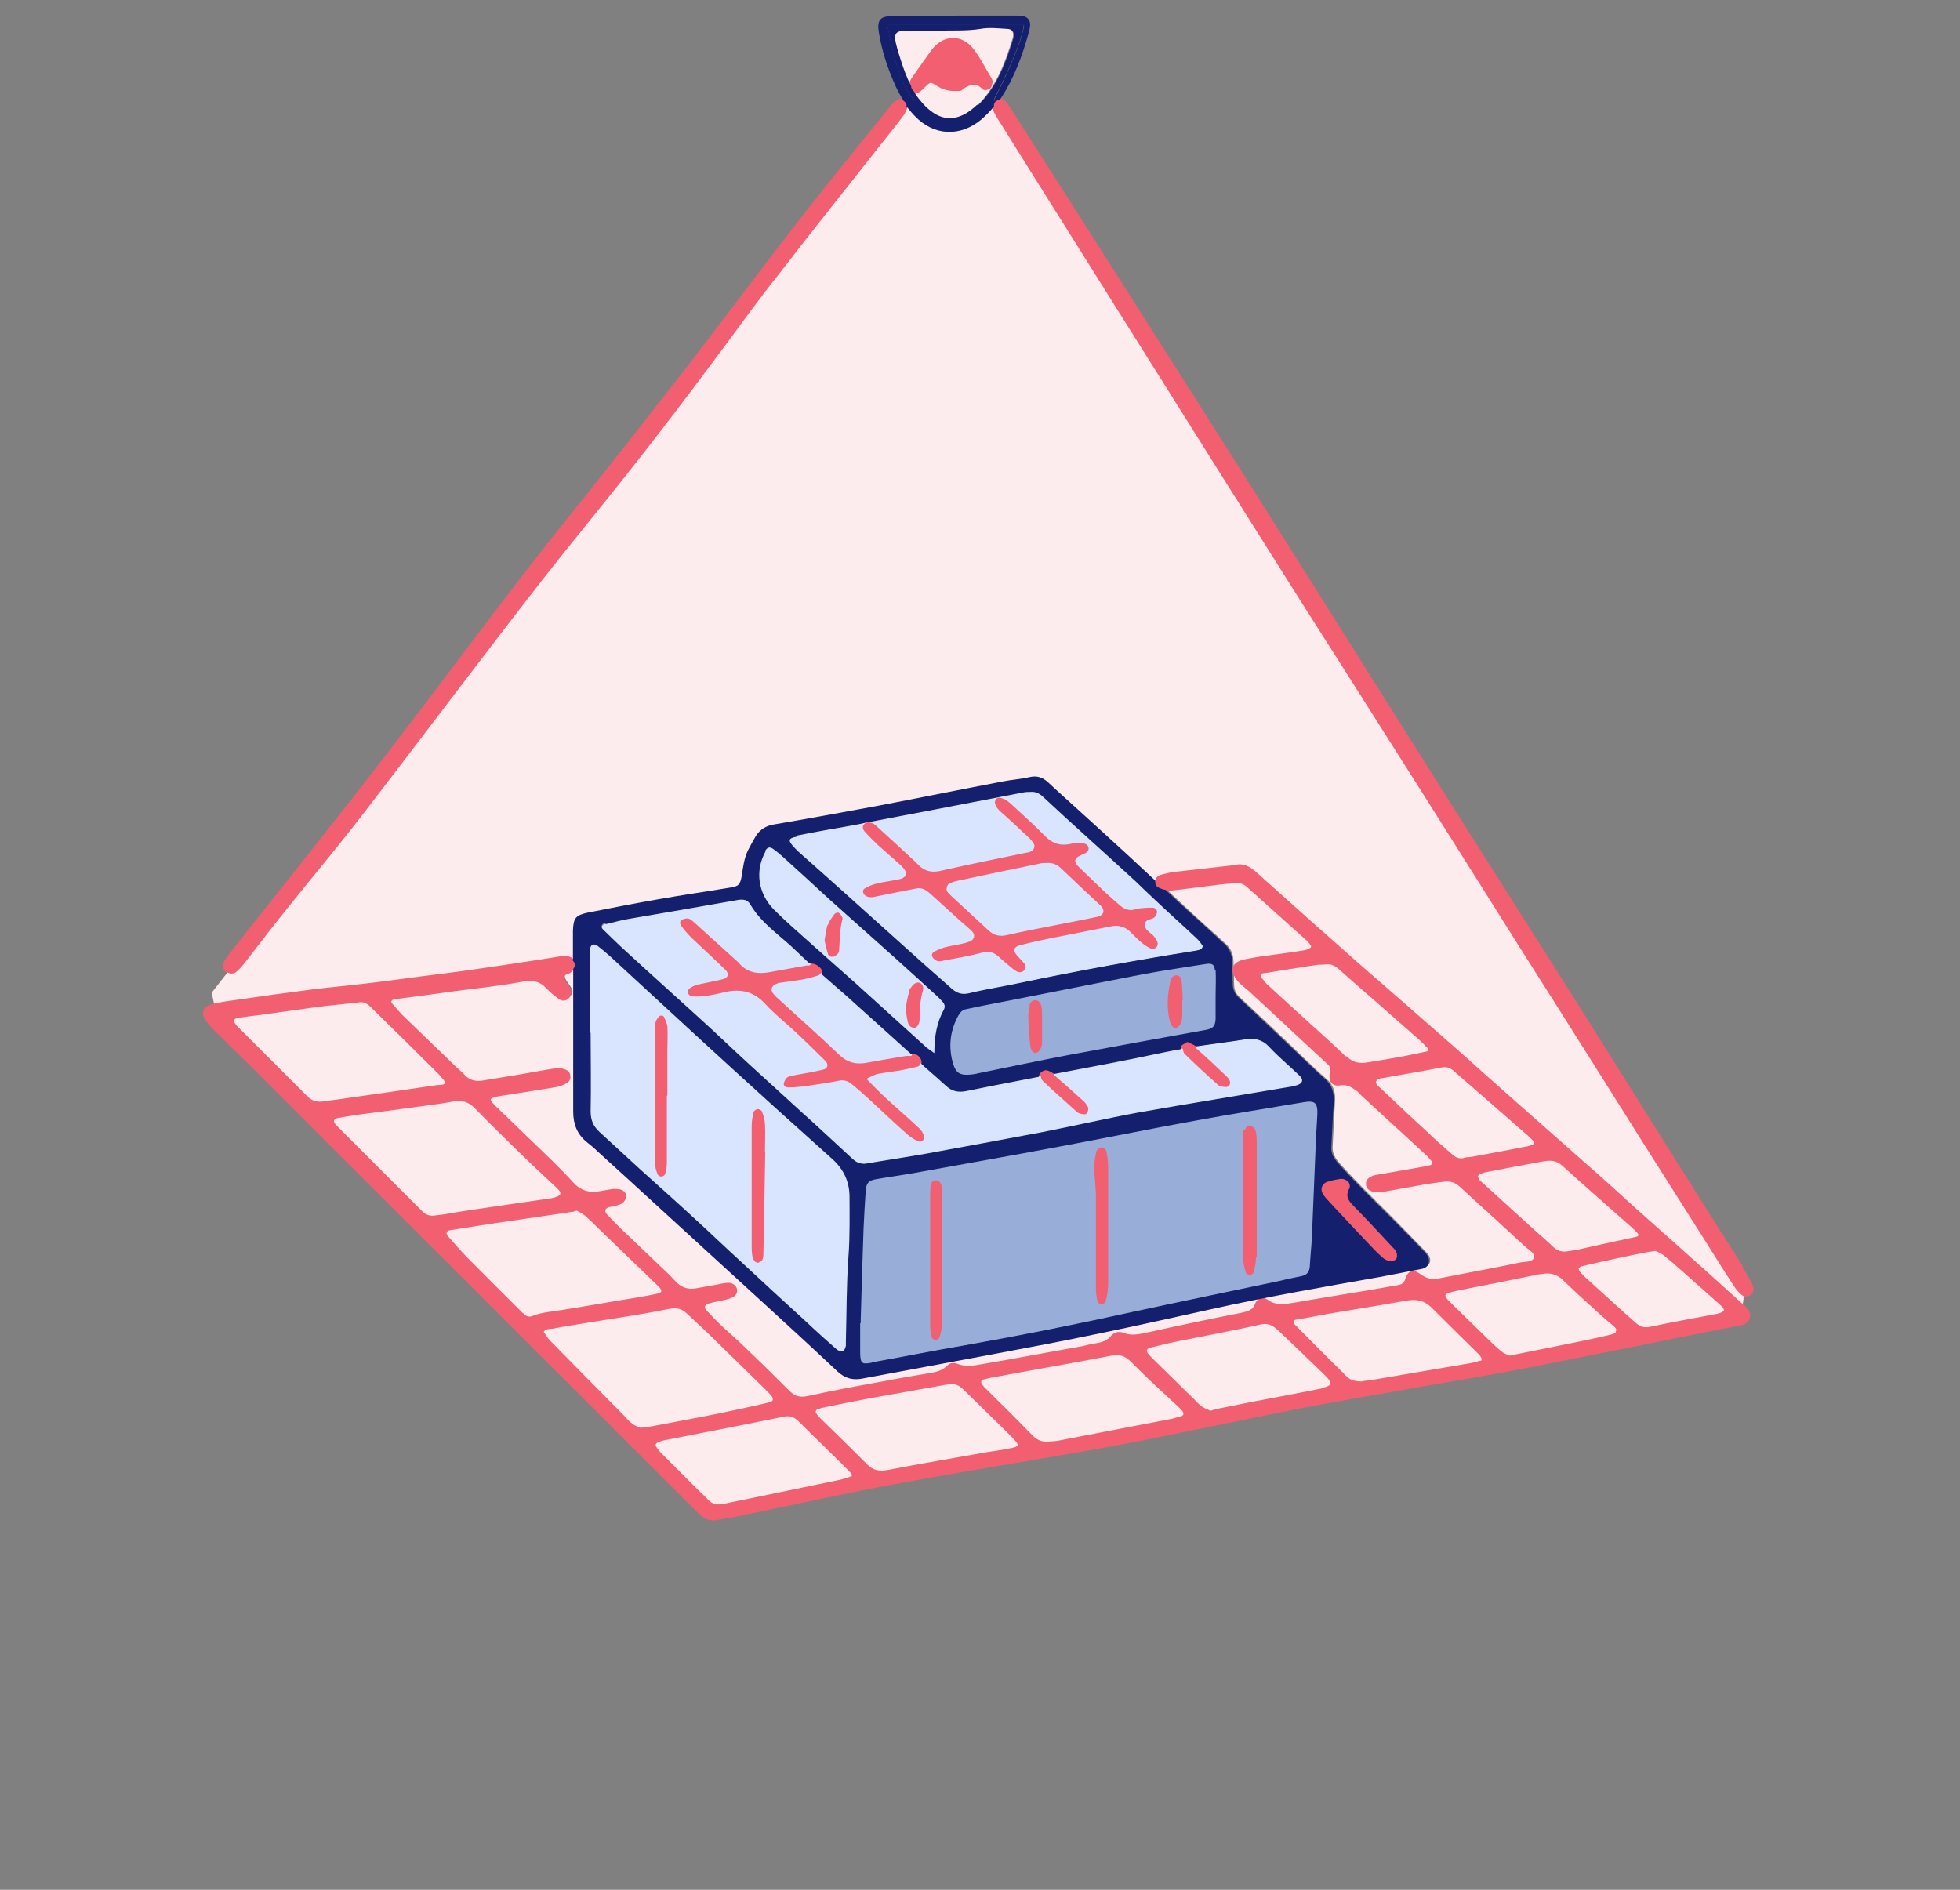 <?xml version="1.0" encoding="UTF-8"?>
<svg xmlns="http://www.w3.org/2000/svg" version="1.1" viewBox="0 0 753.3 726.4">
  <rect x="0" y="0" width="753.3" height="726.4" fill="#808080" stroke="none"/>
  <defs>
    <style>
      .cls-1 {
        fill: none;
      }

      .cls-2 {
        fill: #d9e5ff;
        stroke: #d9e5ff;
      }

      .cls-2, .cls-3, .cls-4 {
        stroke-linejoin: round;
      }

      .cls-5 {
        fill: #fdecee;
        stroke: #fdecee;
        stroke-miterlimit: 10;
      }

      .cls-3 {
        fill: #99add9;
        stroke: #99add9;
      }

      .cls-4 {
        fill: #f15f70;
        stroke: #f15f70;
        stroke-linecap: round;
      }

      .cls-6 {
        fill: #141f6e;
      }
    </style>
  </defs>
  <!-- Generator: Adobe Illustrator 28.7.0, SVG Export Plug-In . SVG Version: 1.2.0 Build 136)  -->
  <g>
    <g id="Laag_1">
      <g>
        <g id="PINK">
          <path class="cls-5" d="M211.8,461.1c1.2-.2,2.4-.6,3.5-1.2.4-.2.6-1.3.5-1.8-.3-.8-1-1.5-1.6-2-3.1-2.9-6.2-5.7-9.3-8.7-7.3-7.2-14.7-14.3-21.9-21.6-2.6-2.7-5.4-3.6-9-2.9-3.5.7-6.9,1.1-10.4,1.6-8.7,1.2-17.4,2.3-26.2,3.5-2.6.3-5.2.7-7.8,1.3-1.9.4-2.3,1.7-1.1,3.1.6.8,1.5,1.5,2.2,2.3,10,10,19.9,19.9,29.9,29.9.5.5,1,1,1.5,1.5,1.1,1.3,2.6,1.8,4.3,1.7,1.4-.2,2.8-.2,4.2-.5,3.5-.6,6.9-1.1,10.4-1.7,10.3-1.5,20.6-3,30.8-4.5h0ZM326.7,564.9c-6.5-6.5-13.1-12.8-19.6-19.3-1.8-1.7-3.6-2.2-6.2-1.7-15.2,3.1-30.4,6.1-45.5,9-1,.2-2,.6-3,1-.9.5-1.1,1.4-.6,2.3.6,1,1.5,1.9,2.3,2.8,4.4,4.5,9,9,13.5,13.5,1.5,1.5,3,3,4.5,4.4,1.2,1.2,2.5,1.9,5.5,1.6,2.3-.5,5.7-1.1,9.1-1.9,12-2.5,24.1-4.9,36.2-7.5,1.5-.3,3.1-.8,4.5-1.4.3,0,.6-1,.5-1.3-.2-.6-.6-1.2-1.2-1.7h0ZM295.9,539.6c1.8-.4,2.3-1.8,1.1-3.1-.7-1-1.6-1.9-2.5-2.7-6.5-6.3-12.8-12.7-19.3-18.9-3.6-3.5-7.3-6.7-10.8-10.2-2.1-1.9-4.1-2.6-7.2-2-9.4,1.9-18.7,3.2-28.1,4.8-5.4.9-10.8,1.7-16.1,2.7-1.6.3-3.7-.2-4.6,1.9.9,1.2,1.7,2.6,2.7,3.7,9.4,9.6,18.8,19.1,28.3,28.7,1.1,1.1,2.2,2.4,3.4,3.3s2.7,1.4,3.7,1.8c1.9-.2,3.1-.4,4.3-.6,8.8-1.7,17.7-3.3,26.5-5.1,6.2-1.3,12.4-2.7,18.6-4.1h0ZM239.2,500.4c4.7-.8,9.4-1.6,14-2.5,1.9-.4,2.1-1.7.9-3.1-.5-.6-1-1-1.5-1.5-7.5-7.3-14.9-14.5-22.4-21.6-1.6-1.6-3.3-3.2-5-4.7-1-.9-2.3-1.5-3.3-2-1.1.3-1.8.6-2.4.6-10.7,1.6-21.2,3.1-31.9,4.7-4.8.7-9.8,1.5-14.6,2.3-1.8.3-2.3,1.7-1,3.1,2.4,2.8,4.8,5.6,7.4,8.2,6.5,6.5,13,13,19.5,19.5.7.7,1.5,1.5,2.3,2.3,1.1,1.1,2.5,1.5,3.9,1,3.5-1.4,7.2-1.6,10.8-2.2,7.8-1.3,15.7-2.6,23.4-3.9h0ZM568.3,451.1c-.9.5-1,1.4-.5,2.3.2.4.6.8,1,1.2,7.3,6.6,14.6,13.3,21.9,19.9,1.9,1.8,4,3.6,5.9,5.3,1.4,1.3,3,1.9,4.8,1.8,1.4-.2,2.8-.2,4.2-.6,3.3-.6,6.5-1.5,9.8-2.2,4.4-1,9-1.9,13.4-2.9,1.3-.3,1.6-1.4.7-2.3-.6-.6-1.2-1.2-1.9-1.9-9-7.9-18-15.8-26.9-23.9-2.6-2.3-5.2-2.4-8.3-1.8-7.1,1.4-14.2,2.7-21.2,4-1,.2-2,.6-3,1h0ZM587.4,436.3c-4.8-4.2-9.5-8.4-14.3-12.5-4.6-4-9.3-8.1-13.9-12.1-1.5-1.4-3.1-2.1-5.2-1.7-7.7,1.5-15.6,2.8-23.3,4.2-.3,0-.7.2-1,.2-1.3.4-1.9,1.9-1,3,.5.5,1,1,1.5,1.5,6.1,5.7,12.4,11.5,18.5,17.3,3,2.7,6,5.4,9,8.1,1.4,1.2,2.9,2,5,1.5.9,0,1.9-.2,3-.3,7.1-1.4,14.1-2.7,21.2-4,.6-.2,1.4-.3,2-.6.8-.3,1.2-1.6.6-2.2-.6-.8-1.5-1.5-2.3-2.2h0ZM345.7,23c1.2,3.4,2.4,6.9,4,10h0c0-1,.6-2,1.2-2.8,2.3-3.5,4.8-6.9,7.3-10.3,4.3-5.9,11.1-6.2,15.5-.5,2.7,3.5,4.6,7.4,6.9,11.2.2.3.4.7.3,1-.2.8-.2,1.9-.8,2.3-.6.4-2,.6-2.3.2-2.6-2.9-5.1-1.9-7.8-.3-1.1.6-2.7.7-3.1.9-3.4,0-5.3-1-7.3-2.3-1.9-1.3-2.4-1.1-4.1.5-.9.8-1.7,1.8-2.7,2.4-.4.2-1.4.2-1.9,0,.7,1.1,1.5,2.3,2.3,3.3,1.5,1.8,3.1,3.4,4.9,4.7,4.1,2.9,8.6,2.9,12.9.3,1.5-.9,2.9-2,4.1-3.2,7.3-7.2,10.7-16.4,13.6-25.8.6-2.1-.3-3.4-2.6-3.6-3.3-.2-6.8-.5-10,0-5.7,1-11.2.5-16.4.7h-12.6c-3.5,0-4.3,1.2-3.6,4.7.5,2.3,1.1,4.4,1.9,6.6,0,0,.2,0,.2,0ZM142.8,386.7c-1.5-1.4-3.1-2.3-5.2-1.6-.6.2-1.4.2-2.1.2h0c-4.5.4-9.1.8-13.6,1.4-7.2.9-14.3,1.9-21.5,3-3,.4-6,.7-8.9,1.2-2,.3-2.4,1.7-1,3.4.2.2.5.5.7.8,9,9,18,17.9,27,27,1.8,1.8,3.7,2.5,6.2,2.1,3.1-.5,6.3-.8,9.4-1.3,11.5-1.7,23-3.3,34.5-5,1.4-.2,3.4.2,3.6-1.4.2-1-1.4-2.3-2.2-3.3-.4-.6-1-1-1.5-1.5-8.1-7.9-16.1-15.8-24.1-23.8-.4-.4-.7-.7-1.1-1.1h-.2ZM509.1,528.1c-5.9-5.7-11.7-11.2-17.6-16.9-.4-.4-.8-.6-1.2-1-1.8-1.4-3.5-1.9-5.9-1.4-10,2.2-20,4-30,6.1-4.1.8-8.2,1.8-12.4,2.8-2.1.6-2.3,1.7-.9,3.5.8,1,1.7,1.8,2.6,2.7,4.9,4.8,9.8,9.6,14.8,14.5,1,1,1.9,2.1,3.1,2.9s2.5,1.2,3.5,1.7c1.2-.3,2.1-.6,2.9-.8,4.1-.9,8.3-1.7,12.4-2.5,9.4-1.9,18.6-3.6,28-5.4,3.7-.7,4.1-2.3,1.7-4.9-.3-.4-.7-.7-1.1-1.1h.2ZM661.5,501.6c-6.1-5.5-12.4-11-18.6-16.5-1.3-1.1-2.7-2.3-4.1-3.3-1-.6-2.2-1-2.9-1.4-1.3.2-2.2.3-3.1.5-3.6.7-7.3,1.4-10.8,2.2-4.6,1-9.3,1.9-13.9,3.1-2.5.6-2.7,1.8-1,3.7.5.5,1,1,1.5,1.5,3.6,3.3,7.3,6.6,10.9,9.9,2.9,2.6,5.7,5.2,8.6,7.7,1.9,1.6,3.8,2,6.3,1.5,8.2-1.8,16.5-3.2,24.8-4.8,1-.2,2-.6,2.9-1,.3-.2.5-1,.4-1.3-.2-.6-.7-1.2-1.2-1.7h0ZM620.2,509c-1.3-1.2-2.7-2.3-4-3.4-4.9-4.5-9.9-9-14.7-13.6-2.5-2.5-5.2-3.3-8.6-2.7-.7.2-1.4.2-2.1.3-10.2,2-20.3,4-30.5,6.1-1.4.2-2.7.6-4,1.1-1.2.4-1.5,1.5-.6,2.5.3.4.6.8,1,1.2,5.5,5.4,11.1,10.8,16.6,16.2,1.3,1.2,2.5,2.5,4,3.5,1,.7,2.2,1,3.1,1.5,1.2-.2,2-.4,2.9-.6,8.2-1.7,16.5-3.3,24.8-5,3.8-.8,7.6-1.6,11.3-2.5,1-.2,2.2-.8,2.5-1.5.6-1.3-.6-2.2-1.5-3h0ZM568.8,520c-6.1-6.1-12.3-12.1-18.4-18.2s-5.9-3.4-9.7-2.7c-10,1.9-20.1,3.4-30.2,5.1-4,.6-8,1.5-11.9,2.2h-.5c-1.5.4-1.9,1.7-.9,2.7,6.7,6.8,13.4,13.5,20.2,20.2,1.6,1.6,3.6,2.1,5.9,1.9,1.4-.2,2.8-.3,4.2-.6,11.9-2,23.9-4,35.8-6.1,1.9-.3,3.8-.7,5.7-1.3,1-.3,1.1-1.3.7-2.2-.2-.5-.6-.9-.9-1.3v.2h0ZM667,493.8c-3.6-5.5-7-11-10.5-16.5-8.4-13.2-16.8-26.6-25.2-39.8-11.3-17.9-22.6-35.8-33.9-53.8-9.1-14.5-18.2-29-27.4-43.4-14.5-22.8-28.8-45.6-43.3-68.5-12-19-24.1-37.8-36-56.8-15.2-24.1-30.3-48.1-45.4-72.2-10.4-16.5-20.8-33.2-31.2-49.7-9.6-15.3-19.1-30.5-28.7-45.8-1-1.5-1.9-3-2.7-4.5-.3-.6-.6-1.2-.6-1.8-1.5,1.8-3.1,3.5-4.8,4.9-8.1,6.7-18.3,6.4-25.6-1.3-.9-1-1.8-1.9-2.6-3l-61.4,78.2c-5.9,7.8-11.7,15.7-17.5,23.6-14.7,19.6-29.7,39-45.2,58-11.5,14.2-22.8,28.7-34,43.3-17.4,22.7-34.6,45.5-52,68.1-9.7,12.6-19.9,24.7-29.8,37.1-5.2,6.6-10.4,13.4-15.6,20-.9,1.1-1.8,2.2-2.9,3.1-.7.6-1.6.7-2.4.5l-6.4,8.2,1,4.7c2.4-.6,5-1,7.5-1.3,10.1-1.5,20.3-2.8,30.4-4.2,7.2-.9,14.4-1.5,21.6-2.4,7-.8,14-1.8,20.9-2.7,6.1-.8,12.2-1.5,18.3-2.4,8.6-1.2,17.1-2.5,25.6-3.8,3.1-.5,6.3-1,9.4-1.5.3,0,.7,0,1,0,1.3,0,2.3.2,2.9.9v-11.6c.2-4.7,1-5.9,5.7-6.9,9.1-1.9,18.3-3.6,27.5-5.2,9-1.6,18.1-2.9,27.1-4.4,3.4-.6,4-1.1,4.6-4.7.6-3.3.9-6.6,2.4-9.7,1-1.9,1.9-3.8,3.1-5.6,1.6-2.4,3.9-3.8,6.9-4.3,13-2.2,26-4.5,39-7,16.3-3.1,32.5-6.4,48.8-9.5,3.5-.6,7-.9,10.4-1.7,3-.7,5.2.2,7.2,2.1,2.7,2.5,5.5,5,8.2,7.5,7.6,6.9,15.2,13.7,22.7,20.7,3.4,3.1,6.8,6.3,10.2,9.5.3-1,1.2-1.5,2.3-1.8,1.4-.3,2.7-.7,4.1-.9,7.7-.9,15.4-1.7,23.9-2.7,2.7-.8,5.4.6,7.9,2.8,12.8,11.4,25.5,22.8,38.3,34.1,13,11.5,26,22.8,39,34.1,7.7,6.8,15.3,13.6,22.9,20.4,10.8,9.6,21.7,19.1,32.5,28.7,4.6,4.1,9.1,8.3,13.7,12.4,9.8,8.8,19.7,17.6,29.6,26.4,3.6,3.1,7,6.4,10.6,9.6h.2l.6-4.2c-1.2-1-2.2-2.2-3.1-3.5h0ZM452.8,539.8c-2.3-2.2-4.7-4.3-7-6.5-3.7-3.6-7.4-7-11.1-10.7-3.6-3.6-4.4-2.7-7.6-2.1-14.5,2.8-29.1,5.3-43.6,8-1.9.3-3.8.7-5.7,1.2-1.1.3-1.5,1.6-.7,2.6.3.4.6.8,1,1.2,6.2,6.2,12.5,12.4,18.7,18.7,1.8,1.8,3.8,2.5,6.2,2.3,1.2,0,2.5,0,3.7-.3,14.7-2.8,29.4-5.7,44.1-8.5,1-.2,2-.6,3.1-.9,1.7-.6,2-1.8.8-3.2-.6-.6-1.2-1.3-1.9-1.9h-.2ZM545.1,398.9c-5.6-4.9-11.1-9.8-16.7-14.7-4.4-3.9-8.7-7.7-13.1-11.5-1.8-1.6-3.8-2.5-5.2-2.3-2.3.2-3.6.2-4.8.3-6.1,1-12.2,1.9-18.2,2.9-1.2.2-2.9,0-3,1.5,0,1,1.1,2,1.8,3,.4.6,1,1,1.5,1.5,5.7,5.2,11.5,10.4,17.2,15.7,4.2,3.8,8.5,7.4,12.4,11.5,2.6,2.7,5.4,2.9,8.7,2.3,4-.6,8-1.3,11.9-2,3.5-.6,6.9-1.4,10.3-2.1,1.3-.3,1.7-1.4.7-2.3-1.2-1.3-2.5-2.5-3.8-3.7h.2ZM385,547.8c-4.5-4.4-9.1-8.9-13.6-13.3-1.7-1.6-3.4-3.1-6-2.9-.9.2-1.8.2-2.6.4-9.4,1.7-18.7,3.3-28,5-5.9,1-11.7,2.3-17.6,3.5-1,.2-2,.5-3.1.8-.9.3-1.3,1.4-.8,2.2.5.7,1,1.5,1.6,2,6.1,6,12.1,11.8,18.1,17.8,2.5,2.6,5.2,2.9,8.6,2.3,12.8-2.4,25.6-4.6,38.4-6.9,3.1-.6,6.3-1,9.4-1.6,2.7-.6,3-1.7,1.2-3.6-1.8-1.9-3.7-3.8-5.6-5.7h0ZM218.6,383.3c-1,.7-2,.8-2.9.2-1.7-1.3-3.4-2.5-4.8-4.1-2.7-2.9-5.5-3.6-9.4-2.8-8.5,1.6-17,2.5-25.6,3.6-7.7,1-15.3,2-23,3.1-.5,0-1,.2-1.5.3-.9.2-1.4,1.4-.7,2.1,1.5,1.8,3,3.5,4.6,5.1,6.7,6.5,13.5,13,20.2,19.5,1,1,2.2,1.9,3.1,2.9,2.1,2.4,4.8,2.8,7.7,2.4,4.7-.7,9.4-1.5,14-2.3,4.7-.8,9.4-1.7,14-2.4,1.1-.2,2.5,0,3.6.6,1.8.8,1.8,3.4,0,4.3-1.4.6-3,1.1-4.5,1.5-7.1,1.2-14.3,2.3-21.4,3.4-1,.2-2,.6-3,1-.3.2-.6,1-.3,1.3.6.9,1.3,1.7,2,2.4,4.7,4.5,9.5,9,14.1,13.6,5.3,5.2,10.7,10.3,15.7,15.7,3.3,3.6,7,4.3,11.5,3.3,1.4-.3,2.7-.6,4.1-.7.9,0,1.8,0,2.7.2,1,.2,2,1,1.9,2.2,0,.7-.6,1.6-1.2,2.1-.6.6-1.5.8-2.4,1-.8.2-1.8.2-2.6.5-1.9.6-2.5,2.1-1.1,3.6,1.9,2.1,3.9,4.1,6,6.1,5.1,4.9,10.2,9.8,15.3,14.6,1.7,1.6,3.4,3.1,4.8,4.8,2.3,2.7,5.2,3.6,8.6,3.1,3-.5,5.9-1,8.9-1.6,1.2-.2,2.4-.4,3.6-.5,1.4,0,2.6,1,2.7,2.1.2,1.2-.6,2-1.5,2.5-1,.5-1.9.7-3,1-2,.5-4.1.8-6.2,1.4-1.6.4-2.3,2-1.1,3.2,1.9,2.1,3.9,4.1,5.9,6.1,2.8,2.7,5.7,5.2,8.6,7.9,5.8,5.7,11.6,11.3,17.4,17,2.2,2.2,4.4,3,7.6,2.3,8.2-1.9,16.5-3.4,24.9-4.9,6.9-1.3,13.9-2.6,20.8-3.7,3-.5,5.9-.9,8.2-3.2,1-1,2.1-1.1,3.4-.6,3.1,1.2,6.3.8,9.4.2,13-2.3,26-4.7,39-7,1.5-.3,3.1-.7,4.7-1,2.6-.2,4.8-1,6.5-3.1,1.1-1.4,2.7-1.7,4.3-1,3,1.2,5.8.7,8.8,0,12.3-2.7,24.5-5.2,36.7-7.7,2.6-.5,4.7-1,5.7-3.9.6-1.8,2.4-2.3,4-1.2,3.4,2.5,6.9,1.9,10.7,1.2,9.5-1.7,19.1-3.2,28.7-4.8,3.6-.6,7.3-1.4,10.9-1.9,1.7-.3,2.7-1,3.4-2.8,1-3,2.5-3.5,5.1-1.5,2.3,1.8,4.6,2.3,7.4,1.7,10.3-2.1,20.7-4,31.1-6.1,2-.4,4.9,0,5.7-2,.9-2.5-2-3.8-3.6-5.2-8.2-7.7-16.6-15.3-24.9-22.8-1.8-1.7-3.9-2.4-6.3-2.1-3.1.4-6.3.9-9.4,1.4-4.8.8-9.7,1.8-14.5,2.6-.9.2-1.8.2-2.7,0-1.7,0-2.9-1.1-3-2.5,0-1.5.9-2.3,2.1-2.7s1.7-.4,2.6-.6c5.7-1,11.5-2,17.2-3,.9-.2,1.7-.3,2.6-.6.9-.2,1.3-1.5.7-2.2-.8-1-1.6-1.9-2.5-2.7-8.3-7.7-16.6-15.3-24.9-22.9-.5-.5-1-1-1.5-1.5-2-1.5-3.8-2.7-6.7-2.3-2.8.5-4.1-1.3-3.5-4.2.4-1.6,0-2.7-1-3.8-3.6-3.4-7.3-6.7-10.9-10.1-6.2-5.7-12.4-11.5-18.6-17.3-.9-.8-1.9-1.6-2.8-2.4-.8-.7-1.6-1.4-2.3-2.2-3.1-3.7-2.2-6.5,2.6-7.5,4.5-.9,9-1.5,13.6-2.1,3-.4,6-.8,8.9-1.3,1-.2,2-.6,2.9-1.1.3-.2.5-1,.3-1.3-.4-.7-1-1.5-1.6-2.1-7.7-6.9-15.5-13.9-23.2-20.8-1.3-1.1-2.7-1.7-4.4-1.6-2.1.2-4.2.3-6.3.6l-19.4,2.4h-1c2.9,2.7,5.9,5.5,8.8,8.2,3.5,3.2,7,6.5,10.6,9.6.9.8,1.8,1.8,2.7,2.5,2.5,2.1,3.6,4.6,3.6,7.9,0,2.7.2,5.3.2,7.9s.6,3.8,2.1,5.2c5.2,4.8,10.3,9.7,15.4,14.5,4.4,4.1,8.6,8.3,13,12.4,1.5,1.5,3.1,2.9,4.7,4.3,3,2.5,3.9,5.7,3.6,9.4-.4,5.7-.6,11.2-.9,16.9-.2,2.4.8,4.3,2.4,6.1,6.8,7.7,14.2,14.7,21.4,22,3.8,3.9,7.6,7.8,11.5,11.8.4.4.7.8,1,1.1,1.9,2.2,1.7,5.3-1.8,6-5.4,1-10.7,2.1-16.1,3.1-21.7,3.9-43.4,7.7-64.9,12.4-14.1,3.1-28.3,6.3-42.4,9.2-13.8,2.8-27.7,5.5-41.5,8.1-16.5,3.1-32.9,6.1-49.3,9.2-4,.8-7.1,0-10.2-2.7-10.4-9.8-21-19.4-31.5-29.1-12.1-11.1-24.2-22.1-36.3-33.2-8.1-7.3-16.1-14.8-24.2-22.1-1.5-1.3-3-2.5-4.4-3.8-3.6-3.1-5.2-6.9-5.1-11.6.2-11.5,0-22.9,0-34.5v-20.3c-.2.3-.6.6-1,.9-.6.4-1.3.5-1.9.9-.9.6-1,1.4-.5,2.3.7,1.2,1.7,2.3,2.3,3.5.6,1.1.4,2.4-.7,3.3v.6h0Z"/>
        </g>
        <g id="RED">
          <path class="cls-4" d="M670.5,502.4c-.3-.3-.7-.6-1-.9h-.2c-3.6-3.2-7-6.4-10.6-9.6-9.8-8.8-19.7-17.6-29.6-26.4-4.6-4.1-9.1-8.3-13.7-12.4-10.8-9.6-21.7-19.1-32.5-28.7-7.7-6.8-15.3-13.6-22.9-20.4-13-11.4-26-22.8-39-34.1-12.8-11.3-25.6-22.7-38.3-34.1-2.5-2.3-5.2-3.7-7.9-2.8-8.5,1-16.1,1.8-23.9,2.7-1.4.2-2.7.6-4.1.9-1,.2-2,.7-2.3,1.8,0,.2,0,.4,0,.6,0,1.5,1,2.2,2.3,2.5.5.2,1,.3,1.6.4.3,0,.6,0,1,0,6.5-.7,12.9-1.6,19.4-2.4,2.1-.2,4.2-.4,6.3-.6,1.7,0,3.1.4,4.4,1.6,7.7,6.9,15.5,13.9,23.2,20.8.6.6,1.2,1.3,1.6,2.1.2.3,0,1.1-.3,1.3-.9.5-1.9,1-2.9,1.1-3,.5-5.9.9-8.9,1.3-4.5.6-9.1,1.2-13.6,2.1-4.8,1-5.7,3.8-2.6,7.5.6.8,1.5,1.5,2.3,2.2.9.8,1.9,1.5,2.8,2.4,6.2,5.7,12.4,11.5,18.6,17.3,3.6,3.4,7.3,6.7,10.9,10.1,1.1,1,1.5,2.1,1,3.8-.6,2.9.6,4.7,3.5,4.2,2.9-.5,4.8.9,6.7,2.3.6.4,1,1,1.5,1.5,8.3,7.6,16.6,15.3,24.9,22.9.9.8,1.7,1.8,2.5,2.7.6.7.2,1.9-.7,2.2-.8.2-1.7.4-2.6.6-5.7,1-11.5,2-17.2,3-.9.2-1.8.2-2.6.6-1.2.5-2.2,1.2-2.1,2.7,0,1.4,1.2,2.3,3,2.5h2.7c4.8-.8,9.7-1.8,14.5-2.6,3.1-.6,6.3-1,9.4-1.4,2.4-.3,4.5.4,6.3,2.1,8.3,7.6,16.7,15.2,24.9,22.8,1.5,1.5,4.5,2.7,3.6,5.2-.7,1.9-3.7,1.6-5.7,2-10.3,2.2-20.7,4-31.1,6.1-2.8.6-5.1,0-7.4-1.7-2.6-1.9-4.1-1.5-5.1,1.5-.6,1.9-1.6,2.5-3.4,2.8-3.6.6-7.3,1.3-10.9,1.9-9.5,1.6-19.1,3.1-28.7,4.8-3.7.6-7.3,1.3-10.7-1.2-1.5-1.1-3.3-.6-4,1.2-1,2.8-3.1,3.3-5.7,3.9-12.3,2.4-24.5,5-36.7,7.7-3,.6-5.9,1.2-8.8,0-1.6-.6-3.1-.4-4.3,1-1.7,2.1-4,2.7-6.5,3.1-1.5.2-3.1.6-4.7,1-13,2.3-26,4.8-39,7-3.1.6-6.3,1-9.4-.2-1.3-.5-2.5-.4-3.4.6-2.3,2.3-5.2,2.7-8.2,3.2-6.9,1.1-13.9,2.4-20.8,3.7-8.3,1.5-16.6,3.1-24.9,4.9-3.2.7-5.4,0-7.6-2.3-5.7-5.7-11.5-11.4-17.4-17-2.8-2.7-5.7-5.2-8.6-7.9-2-1.9-4-4-5.9-6.1-1.1-1.2-.5-2.8,1.1-3.2,2-.6,4.1-.9,6.2-1.4,1-.2,2.1-.5,3-1,1-.5,1.7-1.3,1.5-2.5-.2-1.1-1.4-2.1-2.7-2.1s-2.4.2-3.6.5c-3,.5-5.9,1.1-8.9,1.6-3.4.6-6.2-.4-8.6-3.1-1.5-1.7-3.2-3.3-4.8-4.8-5.1-4.9-10.3-9.8-15.3-14.6-2-1.9-4-4-6-6.1-1.4-1.5-.8-3.1,1.1-3.6.8-.2,1.8-.2,2.6-.5s1.8-.5,2.4-1c.6-.5,1.1-1.4,1.2-2.1,0-1.2-.9-1.9-1.9-2.2-.8-.2-1.8-.2-2.7-.2-1.4.2-2.7.5-4.1.7-4.4,1-8.2.3-11.5-3.3-5-5.5-10.4-10.6-15.7-15.7-4.7-4.6-9.4-9-14.1-13.6-.7-.7-1.5-1.5-2-2.4-.2-.2,0-1.1.3-1.3.9-.5,1.9-.8,3-1,7.1-1.1,14.3-2.2,21.4-3.4,1.5-.2,3.1-.7,4.5-1.5,1.8-.8,1.8-3.5,0-4.3-1-.5-2.4-.7-3.6-.6-4.7.7-9.4,1.6-14,2.4-4.7.8-9.4,1.5-14,2.3-2.9.5-5.6,0-7.7-2.4-.9-1-2.1-1.9-3.1-2.9-6.7-6.5-13.5-13-20.2-19.5-1.6-1.6-3.1-3.3-4.6-5.1-.6-.7-.2-1.9.7-2.1.5-.2,1-.2,1.5-.3,7.7-1,15.3-2,23-3.1,8.6-1.1,17.1-2,25.6-3.6,4-.7,6.8,0,9.4,2.8,1.4,1.5,3.1,2.8,4.8,4.1.9.6,2,.6,2.9-.2,1.1-.9,1.3-2.2.7-3.3-.6-1.2-1.6-2.3-2.3-3.5-.6-.9-.3-1.7.5-2.3.6-.4,1.3-.5,1.9-.9.4-.2.7-.6,1-.9.6-.8.9-1.8.6-2.7,0-.4-.3-.6-.6-1-.6-.6-1.6-.9-2.9-.9s-.7,0-1,0c-3.1.5-6.3,1-9.4,1.5-8.6,1.3-17,2.6-25.6,3.8-6.1.9-12.2,1.6-18.3,2.4-6.9.9-14,1.9-20.9,2.7-7.2.9-14.4,1.5-21.6,2.4-10.1,1.3-20.3,2.7-30.4,4.2-2.5.3-5,.7-7.5,1.3-.2,0-.6.2-.8.2-3.1.8-3.9,3.1-1.9,5.7,1.3,1.7,2.7,3.2,4.3,4.7,3.9,3.9,7.8,7.7,11.7,11.5,25.8,25.8,51.7,51.7,77.6,77.5s62.2,62.2,93.3,93.2c.9.9,1.8,1.8,2.7,2.6,1.9,1.8,4,2.7,6.8,2,1.7-.4,3.5-.5,5.2-.9,15.7-3.2,31.4-6.6,47.1-9.8,23.8-4.8,47.8-8.7,71.8-12.8,12.7-2.2,25.3-4.3,37.9-6.8,20.9-4.1,41.7-8.6,62.6-12.7,15.2-2.9,30.5-5.4,45.8-8.2,13.3-2.3,26.7-4.5,40-7.1,24.1-4.7,48-9.6,72-14.4,3.3-.6,6.5-1.3,9.8-1.9,1.6-.3,3.2-.7,3.8-2.5.6-2-.7-3.3-2-4.5l-.2-.2v-.2h0ZM517,406.6c-4-4-8.2-7.7-12.4-11.5-5.7-5.2-11.5-10.4-17.2-15.7-.5-.5-1.1-.9-1.5-1.5-.7-1-1.9-2-1.8-3,0-1.5,1.8-1.3,3-1.5,6.1-1,12.2-2,18.2-2.9,1.2-.2,2.5-.2,4.8-.3,1.5-.2,3.4.6,5.2,2.3,4.3,3.9,8.7,7.7,13.1,11.5,5.6,4.9,11.1,9.8,16.7,14.7,1.3,1.1,2.6,2.4,3.8,3.7.9,1,.6,2.1-.7,2.3-3.5.7-6.9,1.5-10.3,2.1-4,.7-8,1.4-11.9,2-3.2.6-6.1.3-8.7-2.3h-.2ZM562.8,445.6c-2.1.5-3.6-.3-5-1.5-3.1-2.7-6.1-5.3-9-8.1-6.2-5.7-12.4-11.5-18.5-17.3-.5-.5-1.1-.9-1.5-1.5-.9-1-.4-2.5,1-3,.3,0,.6-.2,1-.2,7.7-1.4,15.6-2.7,23.3-4.2,2.1-.4,3.7.3,5.2,1.7,4.6,4,9.3,8.1,13.9,12.1,4.8,4.2,9.5,8.3,14.3,12.5.8.7,1.5,1.4,2.3,2.2.6.6.2,1.9-.6,2.2-.6.2-1.4.4-2,.6-7.1,1.4-14.1,2.7-21.2,4-1,.2-2.1.2-3,.3h0ZM568.9,454.5c-.4-.3-.8-.7-1-1.2-.6-.9-.4-1.8.5-2.3s1.9-.8,3-1c7.1-1.4,14.2-2.7,21.2-4,3.1-.6,5.7-.6,8.3,1.8,8.9,8.1,17.9,15.9,26.9,23.9.6.6,1.3,1.2,1.9,1.9.9,1,.6,2-.7,2.3-4.4,1-9,1.9-13.4,2.9-3.2.7-6.5,1.5-9.8,2.2-1.4.2-2.8.4-4.2.6-1.9,0-3.5-.5-4.8-1.8-1.9-1.8-4-3.6-5.9-5.3-7.3-6.6-14.6-13.3-21.9-19.9h0ZM118,422c-9-9-17.9-18-27-27-.2-.2-.5-.5-.7-.8-1.4-1.6-1-3.1,1-3.4,3-.5,5.9-.8,8.9-1.2,7.2-1,14.3-2,21.5-3,4.5-.6,9.1-1,13.6-1.5h0c.7,0,1.5,0,2.1-.2,2.2-.6,3.8.3,5.2,1.6.4.3.7.7,1.1,1.1,8.1,7.9,16.1,15.8,24.1,23.8.5.5,1,1,1.5,1.5.8,1.1,2.3,2.3,2.2,3.3-.2,1.6-2.3,1.2-3.6,1.4-11.5,1.7-23,3.4-34.5,5-3.1.5-6.3.8-9.4,1.3-2.4.3-4.4-.3-6.2-2.1,0,0,.2,0,.2,0ZM166.4,467.8c-1.7,0-3.1-.5-4.3-1.7-.5-.5-1-1-1.5-1.5-10-10-19.9-19.9-29.9-29.9-.7-.7-1.5-1.5-2.2-2.3-1.2-1.4-.7-2.7,1.1-3.1,2.6-.5,5.2-.9,7.8-1.3,8.7-1.1,17.4-2.3,26.2-3.5,3.5-.5,7-.9,10.4-1.6,3.6-.7,6.5.2,9,2.9,7.2,7.3,14.5,14.5,21.9,21.6,3.1,3,6.2,5.8,9.3,8.7.6.6,1.3,1.3,1.6,2,.2.5,0,1.5-.5,1.8-1,.6-2.3,1-3.5,1.2-10.3,1.5-20.6,3-30.8,4.5-3.5.5-6.9,1.1-10.4,1.7-1.4.2-2.8.3-4.2.5h0ZM201,505.5c-.7-.7-1.5-1.5-2.3-2.3-6.5-6.5-13-12.9-19.5-19.5-2.6-2.7-5-5.4-7.4-8.2-1.2-1.4-.7-2.8,1-3.1,4.8-.8,9.8-1.5,14.6-2.3,10.7-1.6,21.2-3.1,31.9-4.7.7,0,1.4-.3,2.4-.6,1,.6,2.3,1.1,3.3,2,1.8,1.5,3.4,3.1,5,4.7,7.5,7.2,15,14.5,22.4,21.6.5.5,1,1,1.5,1.5,1.2,1.4,1,2.7-.9,3.1-4.7,1-9.4,1.8-14,2.5-7.8,1.3-15.7,2.7-23.4,3.9-3.6.6-7.3.8-10.8,2.2-1.4.6-2.7.2-3.9-1h0ZM246.5,549.5c-1-.5-2.5-.9-3.7-1.8-1.3-.9-2.3-2.2-3.4-3.3-9.4-9.5-18.9-19.1-28.3-28.7-1-1-1.9-2.5-2.7-3.7.9-2.1,3-1.5,4.6-1.9,5.3-1,10.7-1.8,16.1-2.7,9.4-1.5,18.8-2.9,28.1-4.8,3-.6,5.1,0,7.2,2,3.6,3.4,7.3,6.7,10.8,10.2,6.5,6.3,12.8,12.6,19.3,18.9.9.9,1.8,1.8,2.5,2.7,1,1.4.6,2.7-1.1,3.1-6.2,1.5-12.4,2.8-18.6,4.1-8.8,1.8-17.7,3.4-26.5,5.1-1.2.2-2.4.4-4.3.6h0ZM327.4,567.9c-1.5.6-3,1-4.5,1.4-12,2.5-24.1,5-36.2,7.5-3.5.7-6.9,1.4-9.1,1.9-2.9.3-4.3-.4-5.5-1.6-1.5-1.5-3-3-4.5-4.4-4.5-4.5-9-9-13.5-13.5-.9-.9-1.7-1.8-2.3-2.8-.6-.8-.3-1.8.6-2.3,1-.5,1.9-.8,3-1,15.2-3,30.4-5.9,45.5-9,2.6-.6,4.4,0,6.2,1.7,6.5,6.5,13.1,12.8,19.6,19.3.5.5,1,1,1.2,1.7.2.3-.2,1.2-.5,1.3h0ZM389.3,557c-3.1.7-6.2,1.1-9.4,1.6-12.8,2.3-25.7,4.4-38.4,6.9-3.5.6-6.1.3-8.6-2.3-6-6-12-11.9-18.1-17.8-.6-.6-1.1-1.3-1.6-2s0-1.9.8-2.2c1-.3,2-.6,3.1-.8,5.9-1.2,11.7-2.4,17.6-3.5,9.4-1.7,18.7-3.3,28-5,.9-.2,1.7-.2,2.6-.4,2.6-.2,4.3,1.2,6,2.9,4.5,4.4,9.1,8.9,13.6,13.3,1.9,1.9,3.8,3.7,5.6,5.7,1.8,1.9,1.5,3-1.2,3.6h0ZM453.8,544.9c-1,.3-2,.6-3.1.9-14.7,2.8-29.4,5.7-44.1,8.5-1.2.2-2.4.2-3.7.3-2.4.2-4.4-.5-6.2-2.3-6.2-6.3-12.4-12.5-18.7-18.7-.4-.4-.7-.8-1-1.2-.7-1-.4-2.3.7-2.6,1.9-.5,3.8-.9,5.7-1.2,14.5-2.7,29.1-5.2,43.6-8,3.1-.6,5.4,0,7.6,2.1,3.6,3.6,7.3,7.2,11.1,10.7,2.3,2.2,4.7,4.3,7,6.5.6.6,1.3,1.2,1.9,1.9,1.2,1.5.9,2.7-.8,3.2h.2ZM508.5,534.1c-9.4,1.9-18.6,3.6-28,5.4-4.1.8-8.3,1.7-12.4,2.5-.9.2-1.7.4-2.9.8-1-.5-2.3-.9-3.5-1.7s-2.1-1.9-3.1-2.9c-4.9-4.8-9.8-9.6-14.8-14.5-.9-.9-1.8-1.7-2.6-2.7-1.5-1.7-1.2-2.9.9-3.5,4.1-1,8.2-2,12.4-2.8,10-2,20.1-3.9,30-6.1,2.4-.5,4.1,0,5.9,1.4.4.3.8.6,1.2,1,5.9,5.6,11.7,11.2,17.6,16.9l1.1,1.1c2.4,2.7,1.9,4.1-1.7,4.9h-.2ZM569,523.5c-1.9.6-3.7,1-5.7,1.3-11.9,2-23.9,4.1-35.8,6.1-1.4.2-2.8.3-4.2.6-2.3,0-4.3-.4-5.9-1.9-6.8-6.7-13.5-13.4-20.2-20.2-1-1-.6-2.3.9-2.7h.5c4-.7,8-1.5,11.9-2.2,10.1-1.7,20.1-3.3,30.2-5.1,3.8-.6,6.9,0,9.7,2.7,6.1,6.1,12.3,12.2,18.4,18.2.4.4.6.8.9,1.3.5.9.2,1.9-.7,2.2v-.2h0ZM621.7,512c-.3.7-1.5,1.3-2.5,1.5-3.7.9-7.5,1.7-11.3,2.5-8.2,1.7-16.5,3.3-24.8,5-.9.2-1.7.3-2.9.6-.9-.4-2.1-.7-3.1-1.5-1.4-1-2.7-2.3-4-3.5-5.6-5.4-11.1-10.8-16.6-16.2-.4-.4-.7-.8-1-1.2-.8-1-.6-2.1.6-2.5,1.3-.5,2.7-.8,4-1.1,10.2-2,20.3-4,30.5-6.1.7-.2,1.4-.2,2.1-.3,3.3-.6,6.1.2,8.6,2.7,4.8,4.7,9.8,9.1,14.7,13.6,1.3,1.2,2.7,2.3,4,3.4.9.8,2.2,1.7,1.5,3h0ZM662.4,504.6c-.9.5-1.9.9-2.9,1-8.2,1.6-16.5,3-24.8,4.8-2.6.6-4.4.2-6.3-1.5-2.9-2.6-5.8-5.1-8.6-7.7-3.6-3.3-7.3-6.6-10.9-9.9-.5-.5-1-1-1.5-1.5-1.8-1.9-1.5-3.1,1-3.7,4.6-1.1,9.2-2.1,13.9-3.1,3.6-.8,7.3-1.5,10.8-2.2.9-.2,1.8-.2,3.1-.5.7.3,1.9.7,2.9,1.4,1.5,1,2.7,2.2,4.1,3.3,6.2,5.5,12.4,10.9,18.6,16.5.5.5,1,1,1.2,1.7.2.3,0,1.1-.4,1.3h0ZM669.3,486.8c-8.9-14-17.8-28-26.6-42.1-12.6-20-25.1-40.1-37.7-60.1-16.1-25.5-32.3-50.9-48.4-76.4-21.1-33.4-42.1-66.9-63.1-100.3-18.1-28.7-36.2-57.2-54.4-85.8-17-26.8-34.1-53.6-51.2-80.4-.6-1-1.4-2.1-2.3-2.9-.3-.3-1-.5-1.5-.5s-.6,0-.8.2c-.3.2-.6.4-.8.7-.2.4-.5.9-.6,1.3v.7c0,.6.4,1.2.6,1.8.8,1.5,1.8,3.1,2.7,4.5,9.5,15.3,19.1,30.5,28.7,45.8,10.4,16.6,20.8,33.2,31.2,49.7,15.1,24.1,30.2,48.1,45.4,72.2,11.9,19,24.1,37.9,36,56.8,14.5,22.8,28.9,45.6,43.3,68.5,9.1,14.5,18.2,29,27.4,43.4,11.3,17.9,22.6,35.8,33.9,53.8,8.4,13.2,16.8,26.6,25.2,39.8,3.5,5.5,6.9,11.1,10.5,16.5.8,1.3,1.9,2.6,3.1,3.5h0c1.3,1,3.6,0,3.6-2.2-.2-.5-.4-1.5-.9-2.4-1.1-2-2.3-4-3.6-5.9h.3ZM87.2,373.1c.3.2.6.4,1,.5.8.2,1.7.2,2.4-.5,1-.9,2-1.9,2.9-3.1,5.2-6.7,10.3-13.4,15.6-20,9.9-12.4,20.1-24.5,29.8-37.1,17.4-22.6,34.6-45.4,52-68.1,11.1-14.5,22.4-29.1,34-43.3,15.5-19.1,30.5-38.3,45.2-58,5.9-7.8,11.7-15.7,17.5-23.6,3.6-4.8,7.3-9.8,11.1-14.5,12.9-16.8,26.2-33.3,39.2-49.9,2.9-3.7,6-7.4,8.8-11.2.8-1,1.3-2.4,1.6-3.1,0-.2,0-.4,0-.6-.2-.8-.6-1.4-1.2-1.8-.6-.4-1.4-.5-2,0-1,.6-1.9,1.5-2.7,2.5-10.7,13.3-21.6,26.6-32.1,40-15.5,19.9-30.6,40.1-46,60.1-15.3,19.6-30.5,39.2-46.2,58.6-19.6,24.3-38.1,49.5-57,74.3-13,17.1-26.2,34.1-39.6,51-10.9,13.9-22,27.6-32.9,41.5-.7,1-1.5,2-2.1,3.1-.6,1.2-.3,2.7.6,3.4l.2-.2h0ZM396.3,327.1c-.4.2-1,.4-1.5.5-11.1,2.3-22.1,4.5-33.1,7-3.3.7-5.9.2-8.2-2-.6-.6-1.3-1.2-1.9-1.9-4.5-4.2-9-8.4-13.6-12.5-.8-.7-1.6-1.5-2.6-1.9-.5-.2-.9-.3-1.4-.3s-.7,0-1.1.2c-.3.2-.6.3-1,.6-.8.8-.8,2.3.2,3.4,1.6,1.9,3.4,3.6,5.2,5.3,2.6,2.4,5.3,4.6,7.9,7,1.1,1,2.7,2.5,2.7,3.6,0,1.6-2.3,1.7-3.9,2-2.3.5-4.5.7-6.8,1.3-1.7.4-3.3,1.1-4.8,1.9-1.4.8-1.1,2.6,0,3.6,1.2,1,2.5,1,4,.6,5.3-1.1,10.7-2.1,16.1-3.2,1.9-.4,3.4.6,4.8,1.8,4,3.6,7.8,7.1,11.8,10.7,1.5,1.3,2.9,2.6,4.4,3.9,1,1,.7,2.4-.7,3-1,.4-2,.6-3.1.9-2.3.5-4.5.8-6.7,1.4-1.4.3-2.7.9-3.9,1.6-1,.6-1.5,1.7-1,2.7.4.8,1.4,1.5,2.3,1.9.7.3,1.7,0,2.6-.2,5-1,10.1-1.9,15-3.1,2.4-.6,4,0,5.7,1.5,1.8,1.7,3.7,3.2,5.6,4.8.6.5,1.1.9,1.8,1.1,1.3.5,2.4.2,3.3-.9.8-1,.7-2,0-2.9-.8-1.1-1.9-2.1-2.8-3.1-1.5-1.8-1.4-2.7.8-3.3,3.8-1,7.5-1.8,11.4-2.6,7.7-1.6,15.6-3.1,23.3-4.6,2.8-.6,5.2,0,7.3,2.1,1.4,1.4,2.7,2.8,4.2,4,1.2,1,2.6,1.9,4,2.5.6.2,1.8-.2,2.3-.6.5-.5.9-1.6.7-2.3-.2-1-.9-1.9-1.5-2.7-1.1-1.3-3.1-2.4-3.4-3.8-.4-2.2,2.7-1.8,3.7-3,.5-.6,1-1.5,1-2.3,0-1.2-.9-1.9-2-2.1-.6-.2-1.4-.2-2.1,0-1.6.2-3.2,0-4.7.6-2.3.8-4.1,0-5.8-1.5s-3.5-3-5.2-4.6c-3.6-3.4-7.2-6.8-10.7-10.3-1.5-1.5-1.3-2.3.5-3.2s2-.7,2.8-1.4c1.4-1,1.1-3.2-.5-4-.9-.4-2-.6-3.1-.6s-2.4.5-3.6.6c-3.4.6-6.1-.3-8.6-2.8-3.7-3.8-7.7-7.3-11.5-10.9-1.1-1-2.3-2.2-3.6-3.1-.8-.6-1.9-1-2.8-1.1-1.5-.2-2.7,1.2-2.4,2.7.3,1.7,1.4,2.7,2.7,3.9,3.4,3.1,6.8,6.2,10.1,9.3.8.7,1.5,1.5,2.1,2.4.5.8.2,1.7-.6,2.3h.4,0ZM399.3,332.6c1-.2,2.1-.2,3.1-.3,1.9,0,3.4.5,4.8,1.8,5.1,4.8,10.3,9.6,15.4,14.5,1.5,1.5,1.1,3-1,3.4-5,1-10,2-15,3-6.5,1.3-13.2,2.5-19.6,4-2.7.6-4.8.2-6.8-1.6-4.9-4.5-9.8-9-14.7-13.6-.5-.5-1.1-1-1.3-1.6s.2-1.5.6-1.8c1-.6,2.3-1,3.5-1.2,10.3-2.2,20.7-4.4,31-6.5h0ZM316.1,410.4c-3.4.7-6.9,1.3-10.3,2-1.2.2-2.5.3-3.5,1-.7.5-1.4,1.5-1.5,2.5-.2,1.1,1,2.3,2.3,2.3s3.9,0,5.8-.4c4.5-.6,9-1.3,13.6-2.2,1.8-.3,3.1,0,4.4,1.1,2.3,1.9,4.5,3.9,6.8,5.9,4.9,4.5,9.8,9.1,14.8,13.6,1.3,1.1,2.8,2,4.4,2.7,1.5.6,3.3-1,2.7-2.7-.4-1.1-1-2.3-1.9-3.1-4.3-4-8.6-7.7-12.9-11.7-2.2-2-4.3-4.2-7-6.9,1.7-.7,2.6-1.4,3.6-1.5,2.9-.6,5.9-.9,8.9-1.4,2.3-.4,4.5-.8,6.7-1.5.5-.2,1-.8,1.3-1.4,0-.2.2-.4.2-.6,0-.7-.5-1.7-1.1-2.2-.6-.6-1.6-.8-2.4-.9h-.6c-1,0-2,0-3,.2-4.8.8-9.7,1.6-14.5,2.5-3.7.6-6.7-.2-9.6-3-7.7-7.4-15.8-14.5-23.7-21.8-.6-.6-1.2-1.2-1.8-1.9-.7-.9-.3-2.1.8-2.6.6-.2,1.3-.5,2-.6,3-.5,5.9-.8,8.9-1.3,1.9-.3,3.8-.8,5.6-1.5.5-.2.8-.5,1-.9.3-.6.2-1.5-.3-2.2-1.1-1.5-2.6-2-4.3-1.9-.3,0-.6,0-.9,0-4.8.9-9.7,1.6-14.5,2.6-4.3.8-8.1.2-11.1-3.2-.3-.4-.7-.7-1.1-1.1-5.2-4.8-10.4-9.5-15.7-14.2-.9-.8-1.9-1.7-3-2.1-.8-.2-2.1,0-2.9.6-1,.6-1.1,1.9-.5,2.8,1.2,1.7,2.7,3.3,4.1,4.8,4.3,4.2,8.7,8.2,13.1,12.4,1.2,1.1.9,2.3-.8,2.7-3.1.7-6.2,1.2-9.3,2-1.3.3-2.7.9-3.8,1.7s-.9,1.6-.7,2.3c.2.6,1.1,1.5,1.9,1.6,1.9.2,3.9,0,5.8-.2,2.4-.3,4.8-.9,7.3-1.5,5.8-1.4,10.6-.2,14.8,4.4,3.6,4,8,7.4,12,11.1,3.7,3.5,7.4,7.1,11,10.7,1.2,1.2,1,2.3-.6,2.7v.2h0ZM351,35.1h0c.5.3,1.4.3,1.9,0,1-.6,1.9-1.6,2.7-2.4,1.7-1.6,2.1-1.8,4.1-.5,1.9,1.2,3.9,2.3,7.3,2.3s1.9-.2,3.1-.9c2.7-1.6,5.2-2.6,7.8.3.3.4,1.8.2,2.3-.2.6-.5.6-1.5.8-2.3,0-.3-.2-.7-.3-1-2.3-3.7-4.2-7.7-6.9-11.2-4.4-5.7-11.2-5.4-15.5.5-2.5,3.4-4.9,6.9-7.3,10.3-.6.8-1.1,1.9-1.2,2.8h0c0,.7.6,1.6,1.1,2.1v.2h0ZM483.3,438.8c0-1.5,0-3.2-.6-4.7-.2-.8-1.4-1.6-2.3-1.9-1.1-.3-2.1.6-2.4,1.6-.5,1.5-.9,3.1-.9,4.6v45c0,1.9.5,3.9,1,5.7.2.6,1.2,1.4,1.9,1.5.7,0,1.9-.6,2-1.2.6-1.8,1-3.7,1-5.7,0-7.6,0-15.2,0-22.8v-22.2h.2ZM291.3,425.9c-.7,0-1.9.7-2,1.4-.5,1.9-.8,3.8-.8,5.7v45.4c0,1.4,0,2.8.2,4.2,0,.8.4,1.8.9,2.4.3.5,1.2,1,1.7,1,.8,0,1.8-.6,2.1-1.2.5-.9.5-2,.6-3.1.2-13,.5-26,.7-39h0c0-3.6.2-7,0-10.6,0-1.7-.6-3.5-1.2-5-.2-.6-1.4-1.2-2.1-1.2h0ZM256.7,394.5c0-1.3-.7-2.7-1.4-3.9-.5-.9-2.1-1-2.7-.2-.6.8-1.2,1.7-1.5,2.7-.2,1.4-.2,2.8-.2,4.2v41.3c0,2.8,0,5.7,0,8.5,0,1.5.6,3.1,1.1,4.5.7,1.6,3.1,1.5,3.8-.2.5-1.5.7-3.1.7-4.6v-43.4c0-3,.2-6,0-9h0ZM426.3,447.8c0-1.7-.3-3.5-.7-5.2-.3-1.3-1.3-2.3-2.7-1.9-.8.2-1.9,1.1-2.1,1.9-.5,2.2-.8,4.5-.8,6.8,0,3.5.6,7,.6,10.5v35.4c0,1.7.3,3.5.7,5.2.2.6,1.3,1.3,1.9,1.4.7,0,1.9-.6,2-1.2.6-1.9.9-3.8,1-5.7,0-7.9,0-15.8,0-23.7v-23.4h0ZM357,509.4c0,1.5.2,3.1.6,4.7.2.6,1.2,1.4,1.9,1.4s1.8-.6,2-1.2c.5-1.5.8-3.1.9-4.6.2-4,.2-8.1.2-12.2,0-13.2,0-26.4,0-39.6s0-1.5-.2-2.1c-.3-1.5-1.7-2.8-2.8-2.7-1.4.2-2.2,1.2-2.4,2.4-.2,1.4-.2,2.8-.2,4.2v49.6h0ZM515.4,453.1c-1.5.3-3.3.6-5,1.1-2.1.7-3,2.8-1.9,4.7.8,1.4,1.9,2.5,3,3.6,5,5.4,10.1,10.8,15.2,16.2,1.6,1.7,3.1,3.3,4.9,4.8.7.6,1.8,1.2,2.8,1.3.7,0,1.9-.3,2.3-.9.4-.6.4-1.7.2-2.3-.2-.8-1-1.5-1.5-2.1-5.1-5.4-10.1-10.9-15.2-16.1-1.9-1.9-3.2-3.5-1.6-6.4,1-1.9-.7-3.9-3.1-3.9h0ZM454.2,402.5c0,.2-.2.6,0,1,0,.7.3,1.5.7,1.9,4.1,4,8.4,8,12.8,11.9.8.7,2.3.9,3.4,1,1.8,0,2.8-1.9,1.9-3.3-.3-.6-.7-1.2-1.3-1.7-3.9-3.6-7.7-7.2-11.6-10.7h0c-.9-.8-2.1-1.1-3.4-1.7-1,.6-2.2,1-2.5,1.8h0ZM413.6,427.9c.7.6,1.9.8,2.9.9,1.3.2,2.3-1,2.2-3.1-.4-.6-1-1.8-1.9-2.7-3.5-3.2-7-6.4-10.6-9.4-.2-.2-.5-.4-.7-.6-.3-.2-.6-.4-1-.6-.3-.2-.6-.3-1-.5-1.3-.6-2.4-.2-3.3.7-.4.4-.6,1-.6,1.5s.2,1.2.9,1.8c4.3,4.1,8.7,8.1,13.2,12v.2h0ZM400.9,398.5v-8.4c0-1,0-2.1-.2-3.1-.2-1.8-1.2-2.9-2.5-3-1.5-.2-2.7.8-3.3,2.7-.3,1.4-.6,2.7-.6,4.1.2,3.5.4,7,.7,10.5.2,2.6,1.4,3.9,2.7,3.8,1.4-.2,2.6-1.8,2.9-4,.2-.9,0-1.8,0-2.7h0ZM454.6,376.9c-.2-1.2-1.1-2.3-2.5-2.3-1.4,0-2.3.9-2.6,2.3-1.1,5.2-1.5,10.4-.3,15.7.5,2.1,1.7,3.3,2.9,3.1,1.3-.2,2.5-1.6,2.7-3.5.2-.9.2-1.8.2-2.7v-4.8h.2c-.2-2.7-.2-5.2-.5-7.9h0ZM351.2,395.6c1.2,0,2.3-1.1,2.6-2.8,0-.3.2-.7.2-1,0-3.7.2-7.3,1.2-10.9.5-1.7-.3-3.1-1.5-3.6-1-.5-2.6.2-3.6,1.5-.6.9-1.1,1.8-1.5,2.7-.5,2-.8,4.1-1.2,5.9.3,2,.5,3.8.8,5.4.3,1.5,1.2,2.6,2.8,2.7h0ZM320.6,368.3c.7-.2,1.5-.8,2-1.4s.4-1,.5-1.5c.2-4,.2-8.1,1.3-12,.2-.7-.6-1.9-1.3-2.6-.9-.8-2.1-.4-2.8.5-1,1.2-1.9,2.5-2.4,4-.6,1.9-.8,4.1-1.2,6.3.4,1.8.7,3.7,1.4,5.5.4,1.1,1.5,1.5,2.7,1.2h0Z"/>
        </g>
        <g id="Light_Light_BLUE">
          <path class="cls-2" d="M315.7,374.5c-.2.4-.6.7-1,.9-1.9.6-3.7,1.1-5.6,1.5-2.9.5-5.9.9-8.9,1.3-.6,0-1.4.3-2,.6-1.1.5-1.5,1.7-.8,2.6.6.7,1.1,1.4,1.8,1.9,7.9,7.3,16,14.4,23.7,21.8,2.8,2.7,5.8,3.6,9.6,3,4.8-.9,9.7-1.7,14.5-2.5,1-.2,2-.3,3-.2-8.3-7.5-16.7-15-25-22.5-3.1-2.8-6.3-5.5-9.4-8.2h0ZM488.1,402.7c-2.7-2.8-5.7-3.3-9.1-2.8-6.3,1-12.6,1.7-18.9,2.7,4,3.5,7.7,7,11.6,10.7.5.5,1,1,1.3,1.7.8,1.5-.2,3.5-1.9,3.3-1.2,0-2.6-.2-3.4-1-4.4-3.9-8.6-7.8-12.8-11.9-.4-.4-.7-1.2-.7-1.9-2.3.4-4.6.8-6.9,1.3-13.9,2.8-27.9,5.5-41.7,8.2.2.2.5.3.7.6,3.6,3.1,7.1,6.2,10.6,9.4,1,.9,1.6,2.2,1.9,2.7,0,2.1-.9,3.3-2.2,3.1-1,0-2.2-.3-2.9-.9-4.4-4-8.9-7.9-13.2-12-.6-.6-.9-1.2-.9-1.8-1.9.4-3.9.7-5.7,1.1-7.4,1.5-14.9,3-22.3,4.4-2.9.6-5.6,0-7.8-2.1-2.5-2.4-5.2-4.7-7.9-7-.6-.5-1-1-1.6-1.5-.2.6-.8,1.2-1.3,1.4-2.2.6-4.4,1.1-6.7,1.5-3,.5-5.9.8-8.9,1.4-1,.2-1.9.8-3.6,1.5,2.7,2.7,4.8,4.9,7,6.9,4.3,4,8.7,7.7,12.9,11.7.9.8,1.5,1.9,1.9,3.1.6,1.6-1.2,3.4-2.7,2.7-1.6-.6-3.1-1.6-4.4-2.7-5-4.4-9.8-9-14.8-13.6-2.2-2-4.4-4-6.8-5.9-1.2-1-2.7-1.5-4.4-1.1-4.5.9-9,1.5-13.6,2.2-1.9.2-3.9.4-5.8.4s-2.6-1.2-2.3-2.3c.2-.9.8-2,1.5-2.5,1-.6,2.3-.7,3.5-1,3.5-.6,6.9-1.2,10.3-2,1.6-.3,1.9-1.5.6-2.7-3.6-3.6-7.3-7.2-11-10.7-4-3.7-8.3-7.1-12-11.1-4.2-4.6-9-5.7-14.8-4.4-2.4.6-4.8,1.1-7.3,1.5-1.9.2-3.9.3-5.8.2-.6,0-1.6-.9-1.9-1.6-.2-.6.2-1.9.7-2.3,1.1-.8,2.4-1.4,3.8-1.7,3.1-.7,6.2-1.2,9.3-2,1.7-.4,2-1.5.8-2.7-4.3-4.2-8.7-8.2-13.1-12.4-1.5-1.5-2.9-3.1-4.1-4.8-.6-.9-.6-2.2.5-2.8.8-.5,2-.8,2.9-.6,1.1.3,2.1,1.3,3,2.1,5.2,4.7,10.4,9.4,15.7,14.2.4.3.8.7,1.1,1.1,3,3.4,6.8,4,11.1,3.2,4.8-.9,9.7-1.7,14.5-2.6.3,0,.6,0,.9,0-1.7-1.5-3.3-3.1-4.9-4.6-6-5.9-13.3-10.5-17.8-18-1-1.7-2.6-2.1-4.6-1.8-14,2.4-28.1,4.8-42.1,7.3-2.9.5-5.8,1.3-8.7,2-1.3.3-1.6,1.5-.7,2.4,2.9,2.8,5.8,5.7,8.8,8.4,9.1,8.3,18.3,16.5,27.4,24.9,6.9,6.3,13.7,12.8,20.6,19.1,6.5,6,13,11.9,19.5,17.8,6.5,6,13,11.9,19.5,17.9,1.3,1.2,2.7,2.3,5.3,2,0,0,.7-.2,1.5-.3,7.3-1.2,14.6-2.3,21.9-3.6,14.7-2.7,29.5-5.3,44.2-8.2,12.4-2.4,24.8-5.3,37.3-7.6,19.2-3.5,38.5-6.6,57.8-9.8,1-.2,2.1-.4,3.1-.7,2-.6,2.4-2.1,1-3.5-4-3.8-8.2-7.3-11.9-11.3v-.4h0ZM307,327.1c6.1,5.6,12.4,11.1,18.5,16.5,9.8,8.8,19.7,17.7,29.5,26.5,3.7,3.3,7.4,6.5,11.1,9.8s3.7,2.2,6.3,1.5c6.5-1.5,13.2-2.5,19.7-4,22.4-4.7,45-8.8,67.6-12.4.6,0,1.4-.2,2-.6s.6-1,.5-1.3c-.6-1-1.5-2-2.3-2.8-5.4-5.1-10.9-10.1-16.3-15.1-2.3-2.2-4.5-4.4-6.9-6.6-6.4-5.8-12.8-11.6-19.1-17.4-5.6-5.1-11.2-10.2-16.8-15.4-1.4-1.3-2.9-1.9-4.8-1.8-.9,0-1.8,0-2.7.2-11.4,2.2-22.8,4.4-34.2,6.6-8.4,1.6-16.8,3.2-25.2,4.8.5,0,.9.2,1.4.3,1,.4,1.8,1.1,2.6,1.9,4.6,4.2,9.1,8.3,13.6,12.5.6.6,1.3,1.2,1.9,1.9,2.3,2.3,5,2.8,8.2,2,11-2.5,22-4.7,33.1-7,.5,0,1-.2,1.5-.5.9-.6,1.1-1.5.6-2.3-.6-.9-1.3-1.7-2.1-2.4-3.3-3.1-6.7-6.3-10.1-9.3-1.2-1-2.3-2.2-2.7-3.9-.2-1.5.9-2.9,2.4-2.7,1,.2,2,.6,2.8,1.1,1.3.9,2.4,2,3.6,3.1,3.9,3.6,7.8,7.1,11.5,10.9,2.5,2.5,5.2,3.4,8.6,2.8,1.2-.2,2.4-.6,3.6-.6s2.1.2,3.1.6c1.6.7,1.9,2.9.5,4-.8.6-1.9.9-2.8,1.4-1.8.9-1.9,1.8-.5,3.2,3.6,3.5,7.1,6.9,10.7,10.3,1.7,1.5,3.4,3.1,5.2,4.6,1.7,1.5,3.4,2.3,5.8,1.5,1.5-.5,3.1-.4,4.7-.6h2.1c1.1.2,2,1,2,2.1s-.6,1.6-1,2.3c-1,1.3-4.1.8-3.7,3,.2,1.5,2.3,2.5,3.4,3.8.6.8,1.3,1.7,1.5,2.7.2.7-.2,1.8-.7,2.3-.6.5-1.7.9-2.3.6-1.5-.6-2.7-1.5-4-2.5-1.5-1.2-2.8-2.7-4.2-4-2-2.1-4.4-2.7-7.3-2.1-7.7,1.5-15.6,3.1-23.3,4.6-3.8.8-7.6,1.6-11.4,2.6-2.2.6-2.4,1.5-.8,3.3.9,1,1.9,2,2.8,3.1.6.9.7,2,0,2.9-.9,1-2,1.4-3.3.9-.6-.2-1.2-.7-1.8-1.1-1.9-1.6-3.8-3.1-5.6-4.8-1.7-1.5-3.3-2.1-5.7-1.5-4.9,1.3-10,2.2-15,3.1-.9.2-1.9.5-2.6.2-.9-.3-1.9-1-2.3-1.9-.6-1,0-2.2,1-2.7,1.2-.6,2.5-1.2,3.9-1.6,2.2-.6,4.5-.9,6.7-1.4,1-.2,2.1-.5,3.1-.9,1.4-.6,1.7-1.9.7-3-1.4-1.4-2.9-2.6-4.4-3.9-4-3.6-7.8-7.1-11.8-10.7-1.4-1.2-2.8-2.2-4.8-1.8-5.3,1-10.7,2.1-16.1,3.2-1.5.3-2.7.3-4-.6-1.2-1-1.5-2.8,0-3.6,1.5-.9,3.1-1.5,4.8-1.9,2.2-.6,4.5-.8,6.8-1.3,1.5-.3,3.7-.4,3.9-2,0-1.1-1.5-2.6-2.7-3.6-2.6-2.4-5.3-4.6-7.9-7-1.8-1.7-3.6-3.5-5.2-5.3-1-1.1-1-2.6-.2-3.4s.6-.5,1-.6c-1.6.3-3.2.6-4.8,1-7.3,1.4-14.5,2.7-21.8,4-3.2.6-3.5,1.5-1.1,4,.6.6,1.2,1.3,1.9,1.9l-.3.2h0ZM365.6,343.7c4.9,4.5,9.8,9.1,14.7,13.6,1.9,1.8,4.1,2.3,6.8,1.6,6.5-1.5,13.1-2.7,19.6-4,5-1,10-1.9,15-3,2.1-.5,2.5-1.9,1-3.4-5.1-4.8-10.3-9.6-15.4-14.5-1.4-1.3-2.9-1.9-4.8-1.8-1,0-2.1,0-3.1.3-10.3,2.1-20.7,4.3-31,6.5-1.2.2-2.4.6-3.5,1.2-.4.2-.6,1.2-.6,1.8.2.6.7,1.2,1.3,1.6h0ZM304.2,356.1c8.2,7.3,16.4,14.5,24.5,21.8,8.9,8,17.8,16.1,26.6,24.1.7.6,1.6,1.2,3.6,2.7,0-6.6,1-11.9,3.7-16.8.6-1,.2-2.1-.5-2.9-.6-.6-1.1-1.4-1.8-1.9-5.7-5.2-11.5-10.5-17.3-15.7-8-7.2-16.1-14.3-24.1-21.5-5.9-5.3-11.7-10.7-17.6-16.1-1.3-1.2-2.7-2.3-4.1-3.4-1.5-1.1-2.6-.9-3.4.7-4.1,7.6-2.8,16.1,3.3,22.4,2.3,2.3,4.6,4.4,6.9,6.5ZM348.6,381.5c.2-1,.8-1.9,1.5-2.7,1-1.4,2.5-1.9,3.6-1.5,1.1.5,2,1.9,1.5,3.6-1.1,3.6-1.2,7.2-1.2,10.9s0,.7-.2,1c-.3,1.7-1.4,2.9-2.6,2.8-1.6-.2-2.5-1.3-2.8-2.7-.4-1.7-.6-3.4-.8-5.4.3-1.9.6-3.9,1.2-5.9h0ZM317.8,355.2c.5-1.5,1.5-2.7,2.4-4,.6-.8,1.9-1.3,2.8-.5.6.6,1.5,1.9,1.3,2.6-1.1,4-1,8-1.3,12,0,.5-.2,1.1-.5,1.5-.6.6-1.3,1.2-2,1.4-1,.2-2.3,0-2.7-1.2-.6-1.8-1-3.7-1.4-5.5.4-2.2.6-4.4,1.2-6.3h0ZM326.4,460.3c0-5.8-2.2-10.7-6.5-14.5-9.4-8.5-18.9-17-28.3-25.5-8.1-7.3-16.1-14.7-24.2-22.1-11.1-10.2-22-20.3-33.1-30.5-1.5-1.5-3.2-2.7-4.8-4-.5-.3-1.4-.6-1.9-.4s-.8,1.1-.9,1.7c-.2,1.4,0,2.8,0,4.2v28.1h.3c0,10.1,0,20.1,0,30.2,0,3.3.9,5.7,3.4,7.9,5.4,4.8,10.7,9.8,16,14.7,7,6.5,14.1,12.8,21.2,19.2,5.7,5.2,11.4,10.6,17,15.8,8.4,7.7,16.9,15.6,25.3,23.3,3.9,3.6,7.8,7.1,11.8,10.7.6.5,1.7.9,2.3.6.6-.2.9-1.4,1.1-2.1.2-.5,0-1,0-1.6.2-10.9,0-21.9,1-32.8.6-7.6.3-15.2.4-22.8h0ZM256.8,421.4v25.4c0,1.5-.2,3.1-.7,4.6-.6,1.7-3.1,1.8-3.8.2-.6-1.4-1-3-1.1-4.5-.2-2.8,0-5.7,0-8.5v-41.3c0-1.4,0-2.8.2-4.2.2-1,.8-1.9,1.5-2.7.6-.8,2.3-.7,2.7.2.6,1.2,1.2,2.6,1.4,3.9.2,3,0,6,0,9v18h0ZM294.6,442.6h0c-.2,13-.4,26-.7,39,0,1,0,2.2-.6,3.1-.3.6-1.4,1.1-2.1,1.2-.6,0-1.4-.5-1.7-1-.5-.7-.8-1.6-.9-2.4-.2-1.4-.2-2.8-.2-4.2v-45.4c0-1.9.3-3.8.8-5.7.2-.6,1.3-1.4,2-1.4s1.9.6,2.1,1.2c.6,1.6,1.1,3.3,1.2,5,.2,3.5,0,7,0,10.6h0Z"/>
        </g>
        <g id="BLUE">
          <path class="cls-3" d="M500.9,423.3c-13.7,2.3-27.4,4.5-41.1,7-17.7,3.2-35.3,6.9-53,10.1-18.7,3.5-37.5,6.9-56.1,10.2-4.5.8-9,1.5-13.6,2.2-3.3.6-4.2,1.6-4.4,4.8-.3,4.8-.6,9.5-.8,14.2-.4,11.8-.7,23.6-1.1,35.4v1h-.2v11.6c0,4,.6,4.4,4.4,3.6.2,0,.3,0,.5-.2,11.8-2.2,23.6-4.5,35.4-6.5,21.6-3.7,42.9-8.1,64.3-12.8,19-4.1,37.9-8,56.9-12,2.7-.6,5.5-1.2,8.2-1.8,2-.4,3-1.6,3.1-3.6.2-3.7.6-7.3.8-11.1.5-11.3.9-22.5,1.4-33.8.2-4.6.6-9.1.7-13.7.2-4.9-.8-5.8-5.4-5v.2h0ZM362.6,497.5c0,4,0,8.1-.2,12.2,0,1.5-.3,3.1-.9,4.6-.2.6-1.3,1.3-2,1.2-.7,0-1.8-.7-1.9-1.4-.4-1.5-.6-3.1-.6-4.7v-49.6c0-1.4,0-2.8.2-4.2.2-1.3,1-2.3,2.4-2.4,1.2-.2,2.5,1,2.8,2.7.2.6.2,1.4.2,2.1,0,13.2,0,26.4,0,39.6h0ZM426.3,494.9c0,1.9-.4,3.8-1,5.7-.2.6-1.3,1.3-2,1.2-.7,0-1.8-.7-1.9-1.4-.5-1.6-.7-3.4-.7-5.2v-35.4c0-3.5-.6-7-.6-10.5s.3-4.5.8-6.8c.2-.8,1.3-1.8,2.1-1.9,1.4-.3,2.4.7,2.7,1.9.4,1.7.6,3.5.7,5.2v47.1h0ZM483.2,483.7c0,1.9-.5,3.8-1,5.7-.2.6-1.4,1.3-2,1.2-.7,0-1.8-.8-1.9-1.5-.6-1.9-1-3.8-1-5.7,0-15,0-30,0-45s.4-3.1.9-4.6c.3-1,1.3-1.9,2.4-1.6.9.2,2,1,2.3,1.9.5,1.5.6,3.1.6,4.7v45h-.2ZM373.8,412.9c.9,0,1.8-.3,2.6-.5,11.4-2.3,22.8-4.8,34.1-6.9,17.6-3.3,35.3-6.5,53-9.7,2.8-.5,3.7-1.4,3.9-4.1.2-3,0-6,0-9h0c0-3.3,0-6.7,0-10,0-2-1.1-2.7-3.2-2.3-8.2,1.3-16.3,2.5-24.5,4-20.7,4-41.4,8.1-62.1,12.2-1.9.4-3.8.8-5.7,1.2-1.5.3-2.4,1.2-3.1,2.5-3.1,5.5-4,11.3-2.3,17.4,1.2,4.8,2.7,5.7,7.6,5.2h-.2ZM449.5,376.7c.3-1.3,1.2-2.3,2.6-2.3s2.3,1.1,2.5,2.3c.3,2.6.3,5.2.5,7.9h-.2v4.8c0,.9,0,1.8-.2,2.7-.3,1.9-1.5,3.3-2.7,3.5-1.2.2-2.4-1-2.9-3.1-1.3-5.2-.9-10.5.3-15.7h0ZM395,386.7c.5-2,1.8-2.9,3.3-2.7,1.2.2,2.2,1.2,2.5,3,.2,1,.2,2.1.2,3.1v8.4c0,.9,0,1.8,0,2.7-.3,2.3-1.5,3.9-2.9,4-1.4.2-2.5-1.2-2.7-3.8-.3-3.5-.6-6.9-.7-10.5,0-1.4.2-2.8.6-4.1h0Z"/>
        </g>
        <g id="DARK_BLUE">
          <g>
            <path class="cls-1" d="M348.3,41.1c-.3.6-.8,2-1.6,3.1-2.9,3.8-5.9,7.5-8.8,11.2-13.1,16.6-26.3,33.2-39.2,49.9-3.7,4.8-7.3,9.7-11.1,14.5l61.4-78.2c-.3-.4-.6-.7-.9-1.1,0,.2,0,.3,0,.6h0Z"/>
            <path class="cls-6" d="M220.9,369.8c.3.9,0,1.9-.6,2.7v20.3c0,11.5,0,22.9,0,34.5,0,4.8,1.5,8.6,5.1,11.6,1.5,1.2,3,2.4,4.4,3.8,8.1,7.3,16.1,14.7,24.2,22.1,12.1,11.1,24.2,22.1,36.3,33.2,10.6,9.7,21.1,19.3,31.5,29.1,3,2.8,6.1,3.6,10.2,2.7,16.5-3.1,32.9-6.1,49.3-9.2,13.9-2.6,27.7-5.2,41.5-8.1,14.1-2.9,28.3-6.1,42.4-9.2,21.5-4.8,43.2-8.6,64.9-12.4,5.4-1,10.7-2.1,16.1-3.1,3.5-.6,3.8-3.8,1.8-6-.3-.4-.7-.8-1-1.1-3.8-4-7.6-7.9-11.5-11.8-7.2-7.3-14.6-14.3-21.4-22-1.6-1.9-2.6-3.7-2.4-6.1.3-5.7.5-11.3.9-16.9.2-3.8-.6-6.9-3.6-9.4-1.6-1.4-3.1-2.8-4.7-4.3-4.4-4.1-8.6-8.3-13-12.4-5.1-4.8-10.3-9.7-15.4-14.5-1.5-1.5-2.1-3.1-2.1-5.2s-.2-5.3-.2-7.9c0-3.2-1-5.8-3.6-7.9-1-.8-1.8-1.7-2.7-2.5-3.5-3.2-7-6.4-10.6-9.6-2.9-2.7-5.9-5.5-8.8-8.2-.6,0-1.1-.2-1.6-.4-1.2-.4-2.3-1-2.3-2.5,0-.2,0-.4,0-.6-3.4-3.1-6.8-6.4-10.2-9.5-7.5-6.9-15.1-13.8-22.7-20.7-2.7-2.5-5.5-4.9-8.2-7.5-2.1-1.9-4.2-2.8-7.2-2.1-3.4.8-6.9,1-10.4,1.7-16.3,3.1-32.5,6.4-48.8,9.5-13,2.4-26,4.8-39,7-3.1.5-5.3,1.9-6.9,4.3-1.1,1.8-2.1,3.7-3.1,5.6-1.5,3.1-1.9,6.4-2.4,9.7-.6,3.6-1.2,4.2-4.6,4.7-9,1.5-18.1,2.8-27.1,4.4-9.2,1.6-18.4,3.4-27.5,5.2-4.7,1-5.5,2.1-5.7,6.9v11.6c.2.2.5.6.6,1v-.3h0ZM510.4,454.2c1.7-.6,3.4-.8,5-1.1,2.3,0,4.1,1.9,3.1,3.9-1.5,2.9-.2,4.5,1.6,6.4,5.2,5.3,10.2,10.7,15.2,16.1.6.6,1.3,1.3,1.5,2.1.2.7.2,1.9-.2,2.3-.4.6-1.5,1-2.3.9-1-.2-2-.6-2.8-1.3-1.7-1.5-3.3-3.1-4.9-4.8-5.1-5.4-10.2-10.8-15.2-16.2-1-1.1-2.2-2.3-3-3.6-1.1-1.9-.3-4,1.9-4.7h0ZM506.3,428.3c-.2,4.6-.6,9.1-.7,13.7-.5,11.3-.9,22.5-1.4,33.8-.2,3.7-.6,7.3-.8,11.1-.2,2-1.1,3.2-3.1,3.6-2.7.6-5.5,1.1-8.2,1.8-19,4-37.9,7.9-56.9,12-21.3,4.7-42.8,9-64.3,12.8-11.8,2-23.6,4.4-35.4,6.5-.2,0-.3,0-.5.2-3.7.7-4.3.3-4.4-3.6v-11.6h.2v-1c.3-11.8.7-23.7,1.1-35.4.2-4.8.5-9.5.8-14.2.2-3.3,1.1-4.3,4.4-4.8,4.5-.8,9-1.4,13.6-2.2,18.7-3.4,37.5-6.7,56.1-10.2,17.7-3.3,35.3-6.9,53-10.1,13.6-2.5,27.4-4.7,41.1-7,4.6-.8,5.6.2,5.4,5v-.2h0ZM467.2,372.8c.2,3.3,0,6.7,0,10h0c0,3,0,6,0,9-.2,2.7-1,3.6-3.9,4.1-17.7,3.2-35.3,6.4-53,9.7-11.4,2.2-22.8,4.6-34.1,6.9-.9.2-1.7.4-2.6.5-4.8.5-6.4-.4-7.6-5.2-1.5-6.1-.7-11.9,2.3-17.4.7-1.3,1.7-2.3,3.1-2.5,1.9-.4,3.8-.8,5.7-1.2,20.7-4,41.4-8.2,62.1-12.2,8.1-1.5,16.3-2.7,24.5-4,2.1-.3,3.1.3,3.2,2.3h.2ZM306.2,321.2c7.3-1.5,14.5-2.7,21.8-4,1.6-.3,3.2-.6,4.8-1,.3-.2.7-.2,1.1-.2,8.4-1.6,16.8-3.2,25.2-4.8,11.4-2.2,22.8-4.4,34.2-6.6.9-.2,1.8-.2,2.7-.2,1.9-.2,3.4.5,4.8,1.8,5.6,5.2,11.1,10.3,16.8,15.4,6.4,5.8,12.8,11.6,19.1,17.4,2.3,2.2,4.5,4.4,6.9,6.6,5.4,5.1,10.9,10,16.3,15.1.9.8,1.7,1.9,2.3,2.8.2.2-.2,1-.5,1.3-.6.3-1.3.5-2,.6-22.6,3.6-45.1,7.7-67.6,12.4-6.5,1.4-13.2,2.4-19.7,4-2.6.6-4.4,0-6.3-1.5-3.7-3.3-7.4-6.5-11.1-9.8-9.8-8.8-19.7-17.7-29.5-26.5-6.1-5.5-12.4-11.1-18.5-16.5-.6-.6-1.3-1.2-1.9-1.9-2.3-2.5-2.2-3.4,1.1-4v-.2h0ZM294,327.2c.9-1.6,1.9-1.9,3.4-.7,1.4,1,2.8,2.2,4.1,3.4,5.9,5.3,11.7,10.7,17.6,16.1,8,7.2,16.1,14.3,24.1,21.5,5.8,5.2,11.5,10.4,17.3,15.7.6.6,1.2,1.3,1.8,1.9.8.9,1,1.9.5,2.9-2.7,4.9-3.7,10.2-3.7,16.8-1.9-1.4-2.8-1.9-3.6-2.7-8.9-8.1-17.8-16.1-26.6-24.1-8.2-7.3-16.4-14.5-24.5-21.8-2.3-2.1-4.7-4.3-6.9-6.5-6.2-6.3-7.4-14.9-3.3-22.4ZM233,355.2c2.9-.7,5.8-1.5,8.7-2,14-2.4,28.1-4.8,42.1-7.3,2-.3,3.6,0,4.6,1.8,4.4,7.5,11.8,12.1,17.8,18,1.6,1.5,3.2,3.1,4.9,4.6,1.7,0,3.1.5,4.3,1.9.6.6.6,1.5.3,2.2,3.1,2.7,6.3,5.5,9.4,8.2,8.3,7.5,16.7,15,25,22.5h.6c.8,0,1.8.3,2.4.9.6.5,1.1,1.5,1.1,2.2s0,.3-.2.6c.6.5,1,1,1.6,1.5,2.6,2.3,5.3,4.6,7.9,7,2.3,2.2,4.8,2.7,7.8,2.1,7.4-1.5,14.9-3,22.3-4.4,1.9-.4,3.9-.7,5.7-1.1,0-.6.2-1,.6-1.5,1-1,2.1-1.3,3.3-.7.3.2.6.2,1,.5.3.2.6.4,1,.6,14-2.7,27.9-5.2,41.7-8.2,2.3-.5,4.6-.9,6.9-1.3,0-.3,0-.6,0-1,.3-.7,1.5-1.1,2.5-1.8,1.2.6,2.5,1,3.4,1.7h0c6.3-.9,12.6-1.7,18.9-2.7,3.5-.5,6.5,0,9.1,2.8,3.7,4,8,7.5,11.9,11.3,1.5,1.5,1,2.8-1,3.5-1,.3-2,.6-3.1.7-19.3,3.3-38.6,6.4-57.8,9.8-12.5,2.3-24.9,5.2-37.3,7.6-14.7,2.8-29.5,5.5-44.2,8.2-7.3,1.3-14.6,2.4-21.9,3.6-.7,0-1.4.3-1.5.3-2.6.2-4-.8-5.3-2-6.5-6-12.9-12-19.5-17.9-6.5-6-13.1-11.9-19.5-17.8-6.9-6.3-13.6-12.8-20.6-19.1-9.1-8.3-18.3-16.5-27.4-24.9-3-2.7-5.9-5.6-8.8-8.4-.9-.9-.6-2.1.7-2.4v.2h0ZM226.8,364.8c0-.6.4-1.5.9-1.7.5-.2,1.4,0,1.9.4,1.7,1.3,3.3,2.7,4.8,4,11.1,10.2,22,20.3,33.1,30.5,8.1,7.4,16.1,14.8,24.2,22.1,9.4,8.6,18.9,17,28.3,25.5,4.3,3.9,6.5,8.7,6.5,14.5s.2,15.2-.4,22.8c-.8,10.9-.7,21.9-1,32.8,0,.6,0,1.1,0,1.6-.2.8-.6,1.9-1.1,2.1-.6.2-1.7-.2-2.3-.6-4-3.5-7.9-7-11.8-10.7-8.5-7.7-16.9-15.5-25.3-23.3-5.7-5.2-11.3-10.6-17-15.8-7-6.5-14.1-12.8-21.2-19.2-5.3-4.8-10.6-9.8-16-14.7-2.4-2.2-3.4-4.6-3.4-7.9.2-10.1,0-20.1,0-30.2h-.3v-28.1c0-1.5,0-2.8,0-4.2h0Z"/>
            <path class="cls-6" d="M348.2,40.6c.2.4.6.8.9,1.1l2.6-3.2c-6.7-4.8-10.6-28.9-10.6-28.9h52.5c-.9,8.2-11.5,28.7-11.5,28.7l.6.9c.2-.3.5-.6.8-.7.2,0,.5-.2.8-.2.2-.2.2-.4.4-.6,5.1-7.7,8.2-16.3,10.7-25.2.2-.8.4-1.7.5-2.6.2-2-1-3.5-2.9-3.7-1-.2-2.1-.2-3.1-.2h-22.8v.2h-23.8c-5.2,0-6.3,1.5-5.5,6.5,1.2,7.2,3.5,14,6.5,20.6.9,1.9,1.9,3.7,3,5.5.6.3,1,1,1.2,1.8h-.2Z"/>
            <path class="cls-6" d="M382,40.4c0-.4.2-.9.6-1.3l-.6-.9s10.7-20.5,11.5-28.7h-52.5s3.9,24.1,10.6,28.9l-2.6,3.2c.8,1,1.6,2,2.6,3,7.3,7.7,17.5,8.1,25.6,1.3,1.7-1.5,3.3-3.1,4.8-4.9v-.7h0ZM375.5,40.3c-1.2,1.2-2.7,2.3-4.1,3.2-4.4,2.6-8.7,2.6-12.9-.3-1.9-1.3-3.5-2.9-4.9-4.7-.9-1-1.7-2.2-2.3-3.3h0c-.6-.5-1.2-1.4-1.1-2.1-1.7-3.2-2.9-6.6-4-10-.7-2.2-1.4-4.4-1.9-6.6-.8-3.5,0-4.6,3.6-4.7,4,0,8.1,0,12.6,0,5.2-.2,10.7.2,16.4-.7,3.2-.6,6.7-.2,10,0,2.3,0,3.2,1.4,2.6,3.6-2.9,9.4-6.3,18.7-13.6,25.8l-.2-.2h0Z"/>
          </g>
        </g>
      </g>
    </g>
  </g>
</svg>